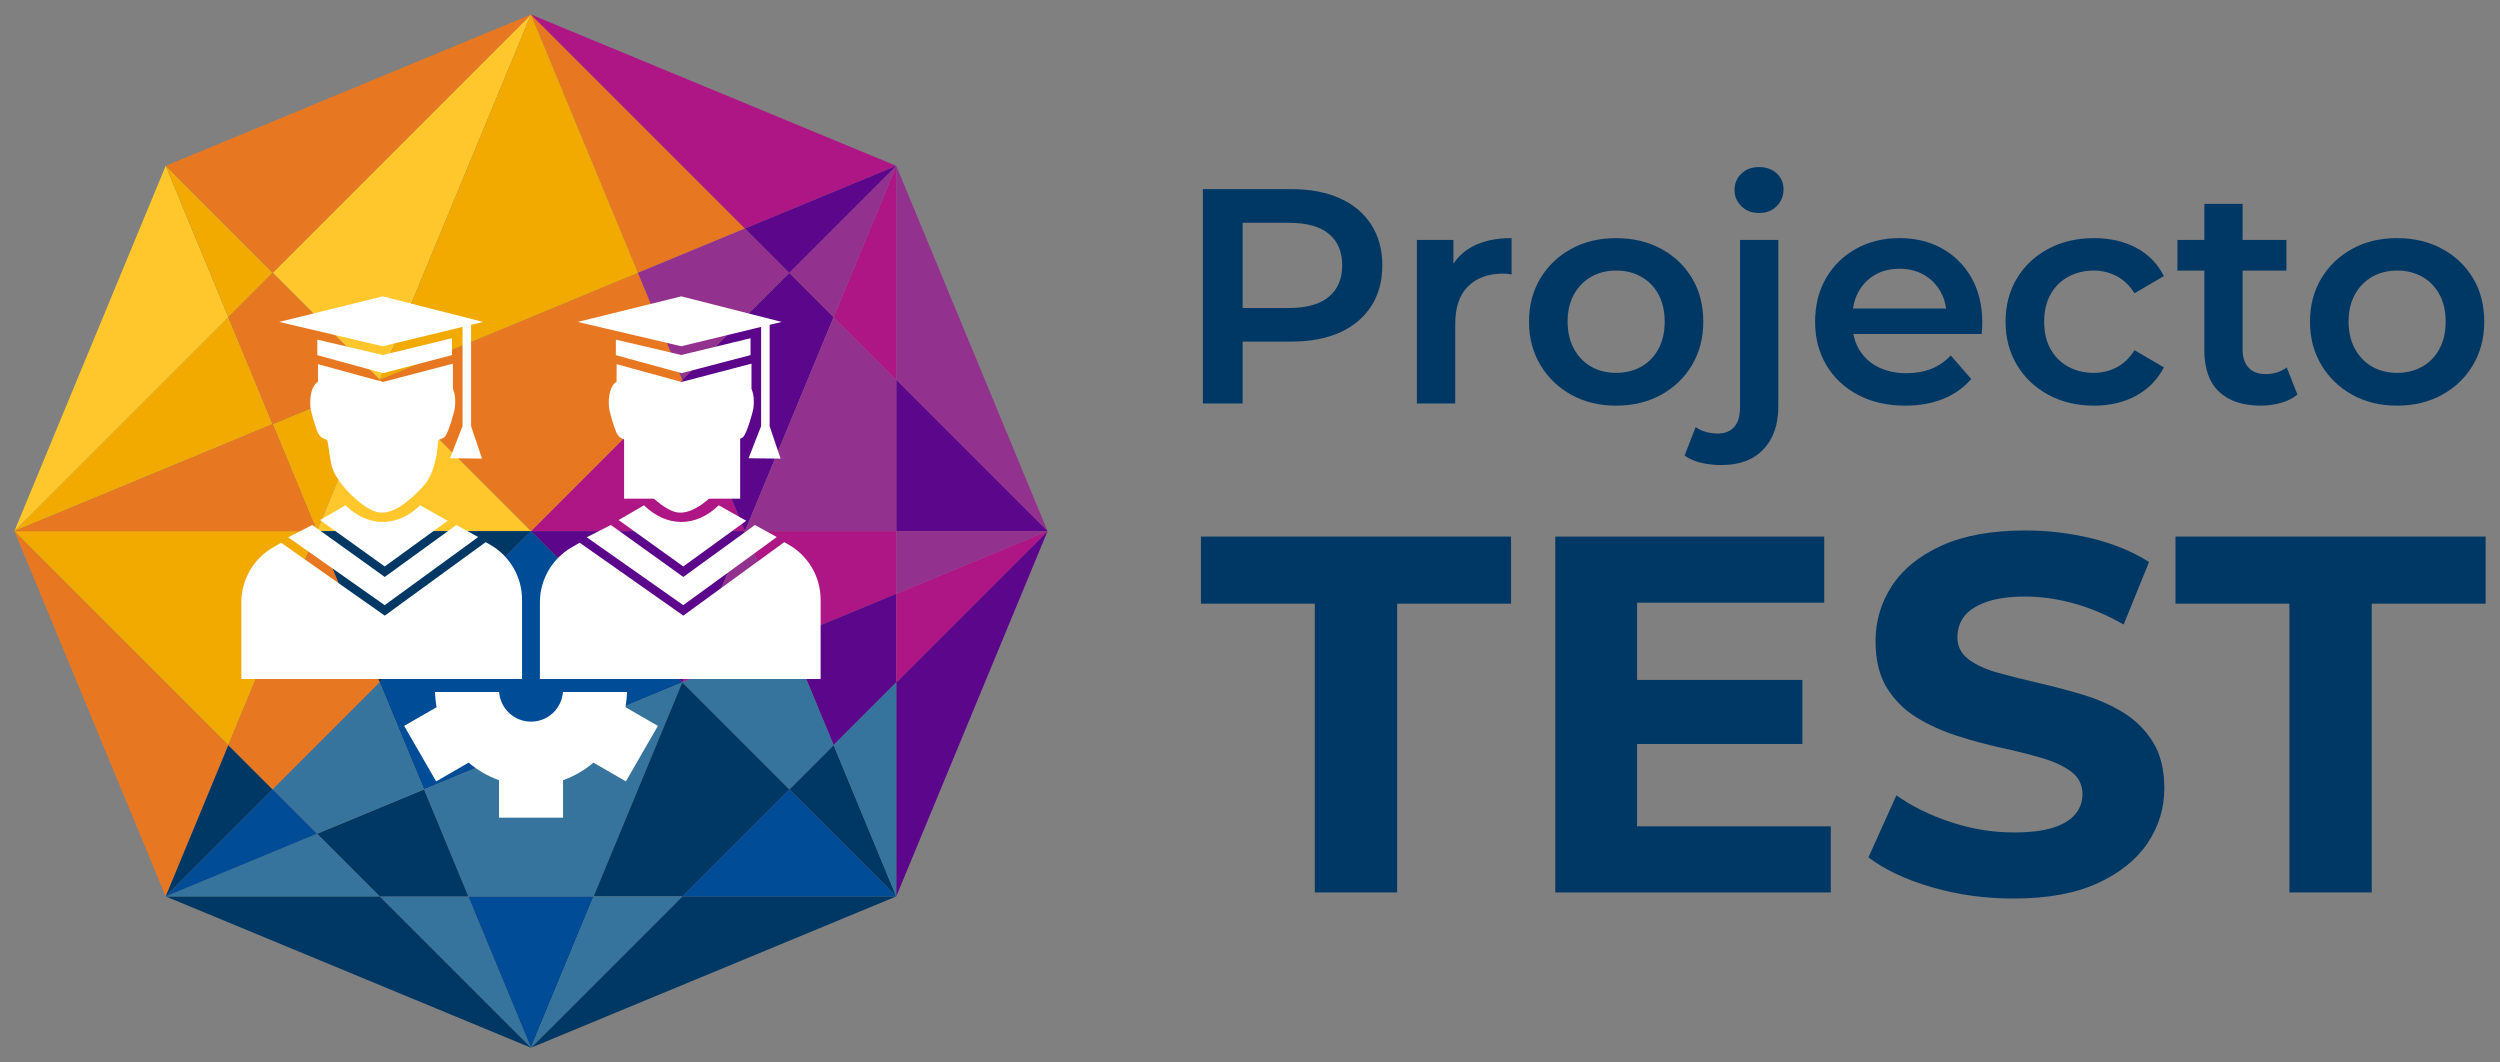 <?xml version="1.0" encoding="UTF-8"?><svg id="Layer_1" xmlns="http://www.w3.org/2000/svg" viewBox="0 0 2730 1160"><rect x="0" y="0" width="2730" height="1160" fill="#808080" stroke="none"/><defs><style>.cls-1{fill:#004c97;}.cls-2{fill:#af1685;}.cls-3{fill:#ffc72c;}.cls-4{fill:#93328e;}.cls-5{fill:#36749d;}.cls-6{fill:#fff;}.cls-7{fill:#e87722;}.cls-8{fill:#5c068c;}.cls-9{fill:#003865;}.cls-10{fill:#f2a900;}</style></defs><polygon class="cls-10" points="249.371 346.331 15.702 580 297.765 463.166 249.371 346.331"/><polygon class="cls-4" points="1143.953 580 978.725 181.103 978.725 414.771 1143.953 580"/><polygon class="cls-7" points="813.496 249.543 579.828 15.874 696.662 297.937 813.496 249.543"/><polygon class="cls-3" points="414.599 414.771 579.828 15.874 297.765 297.937 414.599 414.771"/><polygon class="cls-8" points="978.725 580 1143.953 580 978.725 414.771 978.725 580"/><polygon class="cls-7" points="579.828 15.874 180.931 181.103 297.765 297.937 579.828 15.874"/><polygon class="cls-2" points="978.725 181.103 579.828 15.874 813.496 249.543 978.725 181.103"/><polygon class="cls-2" points="745.056 414.771 579.828 580 813.496 580 745.056 414.771"/><polygon class="cls-10" points="297.765 463.166 346.159 580 414.599 414.771 297.765 463.166"/><polygon class="cls-7" points="745.056 414.771 696.662 297.937 414.599 414.771 579.828 580 745.056 414.771"/><polygon class="cls-2" points="861.891 696.834 978.725 648.44 978.725 580 813.496 580 861.891 696.834"/><polygon class="cls-8" points="861.891 696.834 910.285 813.668 978.725 745.229 978.725 648.44 861.891 696.834"/><polygon class="cls-3" points="180.931 181.103 15.702 580 249.371 346.331 180.931 181.103"/><polygon class="cls-5" points="414.599 978.897 579.828 1144.126 511.388 978.897 414.599 978.897"/><polygon class="cls-9" points="579.828 1144.126 978.725 978.897 745.056 978.897 579.828 1144.126"/><polygon class="cls-9" points="180.931 978.897 579.828 1144.126 414.599 978.897 180.931 978.897"/><polygon class="cls-9" points="861.891 862.063 978.725 978.897 910.285 813.668 861.891 862.063"/><polygon class="cls-8" points="978.725 745.229 978.725 978.897 1143.953 580 978.725 745.229"/><polygon class="cls-7" points="15.702 580 180.931 978.897 249.371 813.668 15.702 580"/><polygon class="cls-10" points="346.159 580 15.702 580 249.371 813.668 346.159 580"/><polygon class="cls-8" points="813.496 580 910.285 346.331 861.89 297.937 745.056 414.771 813.496 580"/><polygon class="cls-4" points="978.725 580 978.725 414.771 910.285 346.331 813.496 580 978.725 580"/><polygon class="cls-4" points="861.89 297.937 813.496 249.543 696.662 297.937 745.056 414.771 861.89 297.937"/><polygon class="cls-3" points="414.599 414.771 346.159 580 579.828 580 414.599 414.771"/><polygon class="cls-10" points="297.765 297.937 180.931 181.103 249.371 346.331 297.765 297.937"/><polygon class="cls-1" points="745.056 978.897 978.725 978.897 861.891 862.063 745.056 978.897"/><polygon class="cls-7" points="297.765 297.937 249.371 346.331 297.765 463.166 414.599 414.771 297.765 297.937"/><polygon class="cls-5" points="910.285 813.668 978.725 978.897 978.725 745.229 910.285 813.668"/><polygon class="cls-8" points="579.828 580 745.056 745.229 745.056 745.229 813.496 580 579.828 580"/><polygon class="cls-9" points="579.828 580 346.159 580 414.599 745.229 579.828 580"/><polygon class="cls-7" points="297.765 463.166 15.702 580 346.159 580 297.765 463.166"/><polygon class="cls-4" points="745.056 745.229 861.891 696.834 813.496 580 745.056 745.229"/><polygon class="cls-5" points="745.056 745.229 745.056 745.229 861.891 862.063 910.285 813.668 861.891 696.834 745.056 745.229"/><polygon class="cls-2" points="978.725 414.771 978.725 181.103 910.285 346.331 978.725 414.771"/><polygon class="cls-9" points="249.371 813.668 180.931 978.897 297.765 862.063 249.371 813.668"/><polygon class="cls-4" points="910.285 346.331 978.725 181.103 861.89 297.937 910.285 346.331"/><polygon class="cls-8" points="861.89 297.937 978.725 181.103 813.496 249.543 861.89 297.937"/><polygon class="cls-1" points="511.388 978.897 579.828 1144.126 648.268 978.897 511.388 978.897"/><polygon class="cls-10" points="696.662 297.937 579.828 15.874 414.599 414.771 696.662 297.937"/><polygon class="cls-1" points="414.599 745.229 462.994 862.063 745.056 745.229 579.828 580 414.599 745.229"/><polygon class="cls-5" points="745.056 745.229 462.994 862.063 511.388 978.897 648.268 978.897 745.056 745.229 745.056 745.229"/><polygon class="cls-7" points="346.159 580 249.371 813.668 297.765 862.063 414.599 745.229 346.159 580"/><polygon class="cls-9" points="648.268 978.897 745.056 978.897 861.891 862.063 745.056 745.229 648.268 978.897"/><polygon class="cls-4" points="978.725 648.44 1143.953 580 978.725 580 978.725 648.44"/><polygon class="cls-2" points="978.725 745.229 1143.953 580 978.725 648.44 978.725 745.229"/><polygon class="cls-9" points="346.159 910.457 414.599 978.897 511.388 978.897 462.994 862.063 346.159 910.457"/><polygon class="cls-5" points="414.599 745.229 297.765 862.063 346.159 910.457 462.994 862.063 414.599 745.229"/><polygon class="cls-5" points="648.268 978.897 579.828 1144.126 745.056 978.897 648.268 978.897"/><polygon class="cls-5" points="346.159 910.457 180.931 978.897 414.599 978.897 346.159 910.457"/><polygon class="cls-1" points="297.765 862.063 180.931 978.897 346.159 910.457 297.765 862.063"/><path class="cls-9" d="M1435.761,974.544v-315.335h-124.358v-73.282h338.652v73.282h-124.357v315.335h-89.936Z"/><polygon class="cls-9" points="1999.221 902.356 1999.221 974.556 1698.368 974.556 1698.368 585.946 1992.056 585.946 1992.056 658.142 1787.695 658.142 1787.695 742.488 1968.194 742.488 1968.194 812.414 1787.695 812.414 1787.695 902.356 1999.221 902.356"/><path class="cls-9" d="M2198.554,981.206c-31.09,0-60.888-4.164-89.383-12.491-28.505-8.327-51.45-19.153-68.841-32.477l30.534-67.73c16.657,11.849,36.364,21.565,59.126,29.146,22.761,7.59,45.801,11.381,69.119,11.381,17.763,0,32.103-1.752,43.025-5.274,10.913-3.513,18.962-8.414,24.148-14.712,5.181-6.289,7.772-13.506,7.772-21.652,0-10.357-4.076-18.598-12.21-24.705-8.147-6.107-18.877-11.103-32.201-14.989-13.324-3.886-28.036-7.582-44.134-11.103-16.101-3.513-32.199-7.859-48.3-13.046-16.101-5.179-30.812-11.841-44.137-19.986-13.324-8.136-24.15-18.876-32.477-32.199-8.328-13.324-12.492-30.343-12.492-51.075,0-22.207,6.011-42.47,18.044-60.791,12.024-18.321,30.162-32.937,54.406-43.858,24.237-10.912,54.685-16.378,91.325-16.378,24.427,0,48.481,2.871,72.172,8.605,23.683,5.742,44.595,14.348,62.734,25.815l-27.758,68.286c-18.139-10.357-36.277-18.043-54.407-23.039-18.139-4.997-35.902-7.495-53.295-7.495s-31.644,2.038-42.747,6.107c-11.103,4.077-19.067,9.351-23.873,15.822-4.814,6.48-7.217,13.974-7.217,22.484,0,9.993,4.069,18.043,12.215,24.15,8.135,6.107,18.875,11.017,32.199,14.712,13.324,3.704,28.034,7.408,44.137,11.103,16.099,3.704,32.197,7.963,48.296,12.769,16.103,4.814,30.814,11.294,44.139,19.431,13.324,8.145,24.148,18.876,32.474,32.199,8.331,13.324,12.492,30.17,12.492,50.52,0,21.842-6.107,41.828-18.318,59.958-12.215,18.138-30.447,32.755-54.685,43.858-24.246,11.103-54.877,16.655-91.879,16.655Z"/><path class="cls-9" d="M2500.002,974.544v-315.335h-124.356v-73.282h338.652v73.282h-124.358v315.335h-89.938Z"/><path class="cls-9" d="M1497.421,245.319c-8.04-12.49-19.41-22.11-34.27-28.76-14.85-6.73-32.6-10.05-53.31-10.05h-96.33v234.08h43.45v-67.56h52.88c20.71,0,38.46-3.33,53.31-9.97,14.86-6.73,26.23-16.35,34.27-28.76,8.04-12.5,12.06-27.35,12.06-44.49s-4.02-31.99-12.06-44.49ZM1451.092,324.078c-9.7,8.12-24.12,12.23-43.271,12.23h-50.86v-93h50.86c19.15,0,33.57,4.02,43.271,12.07,9.7,7.95,14.6,19.48,14.6,34.43,0,14.689-4.9,26.14-14.6,34.27Z"/><path class="cls-9" d="M1650.645,260.006v39.768c-1.835-.435-3.495-.696-5.07-.785s-3.06-.175-4.631-.175c-15.821,0-28.407,4.635-37.848,13.896-9.355,9.266-13.986,22.987-13.986,41.258v86.617h-41.868v-178.569h39.858v26.047c5.156-7.866,12.061-14.071,20.541-18.706,11.451-6.206,25.782-9.351,43.003-9.351Z"/><path class="cls-9" d="M1764.665,442.958c-18.285,0-34.563-3.956-48.829-11.873-14.271-7.912-25.533-18.781-33.778-32.608-8.252-13.822-12.375-29.541-12.375-47.156,0-17.835,4.123-33.612,12.375-47.324,8.246-13.712,19.508-24.467,33.778-32.274,14.267-7.802,30.544-11.706,48.829-11.706,18.503,0,34.949,3.904,49.331,11.706,14.381,7.807,25.636,18.509,33.778,32.106,8.137,13.603,12.207,29.431,12.207,47.491,0,17.616-4.071,33.334-12.207,47.156-8.142,13.827-19.398,24.697-33.778,32.608-14.382,7.917-30.827,11.873-49.331,11.873ZM1764.665,407.172c10.253,0,19.398-2.226,27.424-6.689,8.026-4.458,14.323-10.922,18.896-19.398,4.567-8.471,6.855-18.394,6.855-29.765,0-11.591-2.289-21.572-6.855-29.933-4.573-8.361-10.87-14.768-18.896-19.231-8.027-4.457-17.057-6.689-27.091-6.689-10.258,0-19.345,2.232-27.257,6.689-7.917,4.463-14.214,10.87-18.896,19.231-4.682,8.361-7.023,18.342-7.023,29.933,0,11.371,2.341,21.294,7.023,29.765,4.682,8.476,10.979,14.94,18.896,19.398,7.912,4.463,16.889,6.689,26.923,6.689Z"/><path class="cls-9" d="M1879.71,507.84c-7.807,0-15.217-.836-22.24-2.508-7.024-1.672-12.986-4.295-17.893-7.859l12.04-31.103c6.47,4.682,14.606,7.023,24.415,7.023,7.578,0,13.488-2.399,17.726-7.19,4.233-4.797,6.355-11.873,6.355-21.237v-182.94h41.805v181.937c0,19.617-5.409,35.169-16.221,46.655-10.817,11.481-26.143,17.224-45.986,17.224ZM1920.847,232.593c-7.807,0-14.213-2.451-19.23-7.358-5.017-4.902-7.525-10.812-7.525-17.726,0-7.133,2.508-13.096,7.525-17.893,5.017-4.792,11.423-7.191,19.23-7.191s14.214,2.289,19.231,6.856c5.017,4.573,7.524,10.316,7.524,17.224,0,7.358-2.455,13.545-7.357,18.562-4.907,5.017-11.372,7.525-19.399,7.525Z"/><path class="cls-9" d="M2152.968,303.534c-7.866-13.896-18.527-24.562-32.163-32.167-13.551-7.516-29.022-11.361-46.413-11.361-17.921,0-33.742,3.931-47.724,11.711-13.901,7.78-24.826,18.531-32.778,32.253-7.87,13.726-11.801,29.542-11.801,47.374,0,17.571,4.02,33.302,12.151,47.113,8.126,13.811,19.667,24.737,34.438,32.603,14.857,7.955,32.163,11.89,52.004,11.89,15.646,0,29.547-2.535,41.693-7.52,12.151-4.981,22.202-12.236,30.242-21.587l-22.377-25.701c-6.291,6.645-13.371,11.54-21.412,14.686-8.041,3.145-17.046,4.72-27.097,4.72-11.626,0-21.852-2.271-30.767-6.73-8.916-4.456-15.821-10.836-20.716-19.052-3.145-5.16-5.241-10.926-6.381-17.046h140.115c.26-2.01.35-4.11.525-6.381.085-2.185.175-4.195.175-6.031,0-18.706-3.935-34.963-11.715-48.774ZM2023.519,336.922c.875-6.73,2.885-12.761,5.86-18.177,4.37-7.955,10.401-14.161,18.092-18.621,7.691-4.456,16.606-6.641,26.922-6.641,9.961,0,18.881,2.185,26.572,6.641,7.691,4.46,13.721,10.576,18.181,18.442,3.145,5.51,5.156,11.626,5.941,18.356h-101.568Z"/><path class="cls-9" d="M2286.724,442.958c-18.728,0-35.398-3.956-49.998-11.873-14.605-7.912-26.034-18.781-34.28-32.608-8.252-13.822-12.375-29.541-12.375-47.156,0-17.835,4.123-33.612,12.375-47.324,8.246-13.712,19.675-24.467,34.28-32.274,14.6-7.802,31.271-11.706,49.998-11.706,17.392,0,32.718,3.512,45.987,10.535,13.265,7.023,23.354,17.339,30.268,30.936l-32.107,18.729c-5.352-8.471-11.873-14.715-19.564-18.729-7.691-4.013-16-6.02-24.916-6.02-10.26,0-19.513,2.232-27.758,6.689-8.254,4.463-14.716,10.87-19.398,19.231s-7.025,18.342-7.025,29.933,2.343,21.572,7.025,29.933c4.682,8.361,11.143,14.773,19.398,19.23,8.246,4.463,17.498,6.689,27.758,6.689,8.916,0,17.225-2.007,24.916-6.02,7.691-4.013,14.212-10.253,19.564-18.729l32.107,18.729c-6.914,13.378-17.003,23.693-30.268,30.936-13.269,7.248-28.595,10.87-45.987,10.87Z"/><path class="cls-9" d="M2508.801,430.884c-4.895,4.02-10.926,7.08-18.092,9.091-7.08,2.01-14.511,2.975-22.027,2.975-19.667,0-34.788-5.07-45.539-15.211-10.665-10.141-15.996-25.172-15.996-45.014v-87.232h-29.457v-33.477h29.457v-39.418h41.783v39.418h47.809v33.477h-47.809v86.271c0,8.476,2.185,15.032,6.556,19.752,4.281,4.635,10.401,6.991,18.177,6.991,9.355,0,17.131-2.446,23.427-7.341l11.711,29.717Z"/><path class="cls-9" d="M2617.485,442.958c-18.284,0-34.561-3.956-48.827-11.873-14.272-7.912-25.533-18.781-33.78-32.608-8.25-13.822-12.373-29.541-12.373-47.156,0-17.835,4.123-33.612,12.373-47.324,8.248-13.712,19.509-24.467,33.78-32.274,14.265-7.802,30.543-11.706,48.827-11.706,18.506,0,34.95,3.904,49.331,11.706,14.381,7.807,25.637,18.509,33.78,32.106,8.135,13.603,12.206,29.431,12.206,47.491,0,17.616-4.072,33.334-12.206,47.156-8.143,13.827-19.4,24.697-33.78,32.608-14.381,7.917-30.825,11.873-49.331,11.873ZM2617.485,407.172c10.254,0,19.398-2.226,27.426-6.689,8.026-4.458,14.323-10.922,18.896-19.398,4.567-8.471,6.856-18.394,6.856-29.765,0-11.591-2.29-21.572-6.856-29.933-4.573-8.361-10.87-14.768-18.896-19.231-8.028-4.457-17.057-6.689-27.091-6.689-10.258,0-19.344,2.232-27.257,6.689-7.917,4.463-14.214,10.87-18.896,19.231-4.682,8.361-7.023,18.342-7.023,29.933,0,11.371,2.341,21.294,7.023,29.765,4.682,8.476,10.979,14.94,18.896,19.398,7.913,4.463,16.89,6.689,26.922,6.689Z"/><path class="cls-6" d="M682.983,772.25c.999-5.466,1.573-11.003,1.715-16.551h-69.959c-1.332,18.085-16.43,32.337-34.849,32.337s-33.516-14.252-34.849-32.337h-69.959c.137,5.542.71,11.074,1.715,16.551l-35.449,20.444,34.947,60.578,35.46-20.482c9.791,8.376,21.039,14.869,33.189,19.166v40.921h69.894v-40.921c12.144-4.297,23.398-10.801,33.189-19.177l35.455,20.493,34.947-60.578-35.444-20.444Z"/><path class="cls-6" d="M377.2,551.775l-27.704,16.126,70.604,50.666,68.752-49.88-30.05-16.92c-24.865,24.3-56.752,24.286-81.603.007Z"/><path class="cls-6" d="M534.827,594.575l-4.498-2.532-110.172,80.223-113.183-79.622-9.032,5.256c-21.296,12.393-34.397,35.177-34.397,59.813v83.748h306.53v-86.58c0-24.994-13.473-48.042-35.248-60.306Z"/><polygon class="cls-6" points="334.571 576.583 314.691 586.702 315.821 587.496 420.064 660.832 520.081 587.996 520.117 587.968 521.419 587.024 522.205 586.452 498.363 573.279 497.769 573.708 495.667 575.238 495.438 575.403 420.129 630.031 341.05 573.286 334.585 576.576 334.571 576.583"/><path class="cls-6" d="M339.048,445.207c.522,5.077,6.35,24.393,8.703,28.455,3.583,6.179,8.796,5.928,9.504,6.944.787,1.13,3.49,23.606,5.285,29.542,5.792,19.094,35.413,47.17,50.945,49.415,17.199,2.474,35.763-14.732,48.557-28.398,8.961-9.568,12.3-22.076,15.01-36.207.486-2.553,1.294-13.845,1.652-14.403.243-.372,5.056-1.602,6.994-3.554,3.547-3.576,10.334-25.945,11.084-31.995.951-7.666.15-14.953-2.188-20.302v-27.582l-22.312,5.835h-.007l-54.099,14.145-53.37-14.617-17.47-4.784-.072,19.222c-6.565,3.64-9.504,15.897-8.217,28.283Z"/><polygon class="cls-6" points="368.239 393.783 418.233 407.478 467.863 394.498 493.507 387.79 493.514 387.79 493.543 387.783 493.543 369.347 474.585 373.945 427.266 385.416 427.251 385.416 417.983 387.661 378.995 378.508 360.745 374.217 346.514 370.878 346.492 387.826 347.372 388.069 368.239 393.783"/><polygon class="cls-6" points="358.757 364.205 358.764 364.205 369.469 366.715 387.347 370.921 387.354 370.921 400.606 374.031 408.029 375.769 417.947 378.1 430.112 375.154 464.759 366.758 469.193 365.686 469.215 365.679 502.84 357.526 505.114 356.976 505.114 465.317 491.412 500.401 526.324 500.787 514.41 465.431 514.41 354.723 527.554 351.541 417.947 323.622 304.822 351.541 337.224 359.15 358.757 364.205"/><path class="cls-6" d="M703.234,551.775l-27.704,16.126,70.604,50.666,68.752-49.88-30.05-16.92c-24.865,24.3-56.752,24.286-81.603.007Z"/><path class="cls-6" d="M860.862,594.575l-4.498-2.532-110.172,80.223-113.183-79.622-9.032,5.256c-21.296,12.393-34.397,35.177-34.397,59.813v83.748h306.53v-86.58c0-24.994-13.473-48.042-35.248-60.306Z"/><polygon class="cls-6" points="660.606 576.583 640.725 586.702 641.855 587.496 746.099 660.832 846.116 587.996 846.152 587.968 847.453 587.024 848.24 586.452 824.398 573.279 823.804 573.708 821.702 575.238 821.473 575.403 746.163 630.031 667.085 573.286 660.62 576.576 660.606 576.583"/><path class="cls-6" d="M665.082,445.207c.522,5.077,6.35,24.393,8.703,28.455,3.583,6.179,8.796,5.928,9.504,6.944.787,1.13,3.49,23.606,5.285,29.542,5.792,19.094,35.413,47.17,50.945,49.415,17.199,2.474,35.763-14.732,48.557-28.398,8.961-9.568,12.3-22.076,15.01-36.207.486-2.553,1.294-13.845,1.652-14.403.243-.372,5.056-1.602,6.994-3.554,3.547-3.576,10.334-25.945,11.084-31.995.951-7.666.15-14.953-2.188-20.302v-27.582l-22.312,5.835h-.007l-54.099,14.145-53.37-14.617-17.47-4.784-.072,19.222c-6.565,3.64-9.504,15.897-8.217,28.283Z"/><polygon class="cls-6" points="694.274 393.783 744.268 407.478 793.898 394.498 819.542 387.79 819.549 387.79 819.578 387.783 819.578 369.347 800.62 373.945 753.3 385.416 753.286 385.416 744.018 387.661 705.029 378.508 686.779 374.217 672.548 370.878 672.527 387.826 673.406 388.069 694.274 393.783"/><polygon class="cls-6" points="684.791 364.205 684.798 364.205 695.504 366.715 713.382 370.921 713.389 370.921 726.64 374.031 734.063 375.769 743.982 378.1 756.146 375.154 790.794 366.758 795.228 365.686 795.249 365.679 828.874 357.526 831.148 356.976 831.148 465.317 817.447 500.401 852.359 500.787 840.445 465.431 840.445 354.723 853.589 351.541 743.982 323.622 630.857 351.541 663.259 359.15 684.791 364.205"/><polygon class="cls-6" points="681.51 402.88 681.51 544.534 808.262 544.534 808.262 402.88 741.051 483.278 681.51 402.88"/></svg>